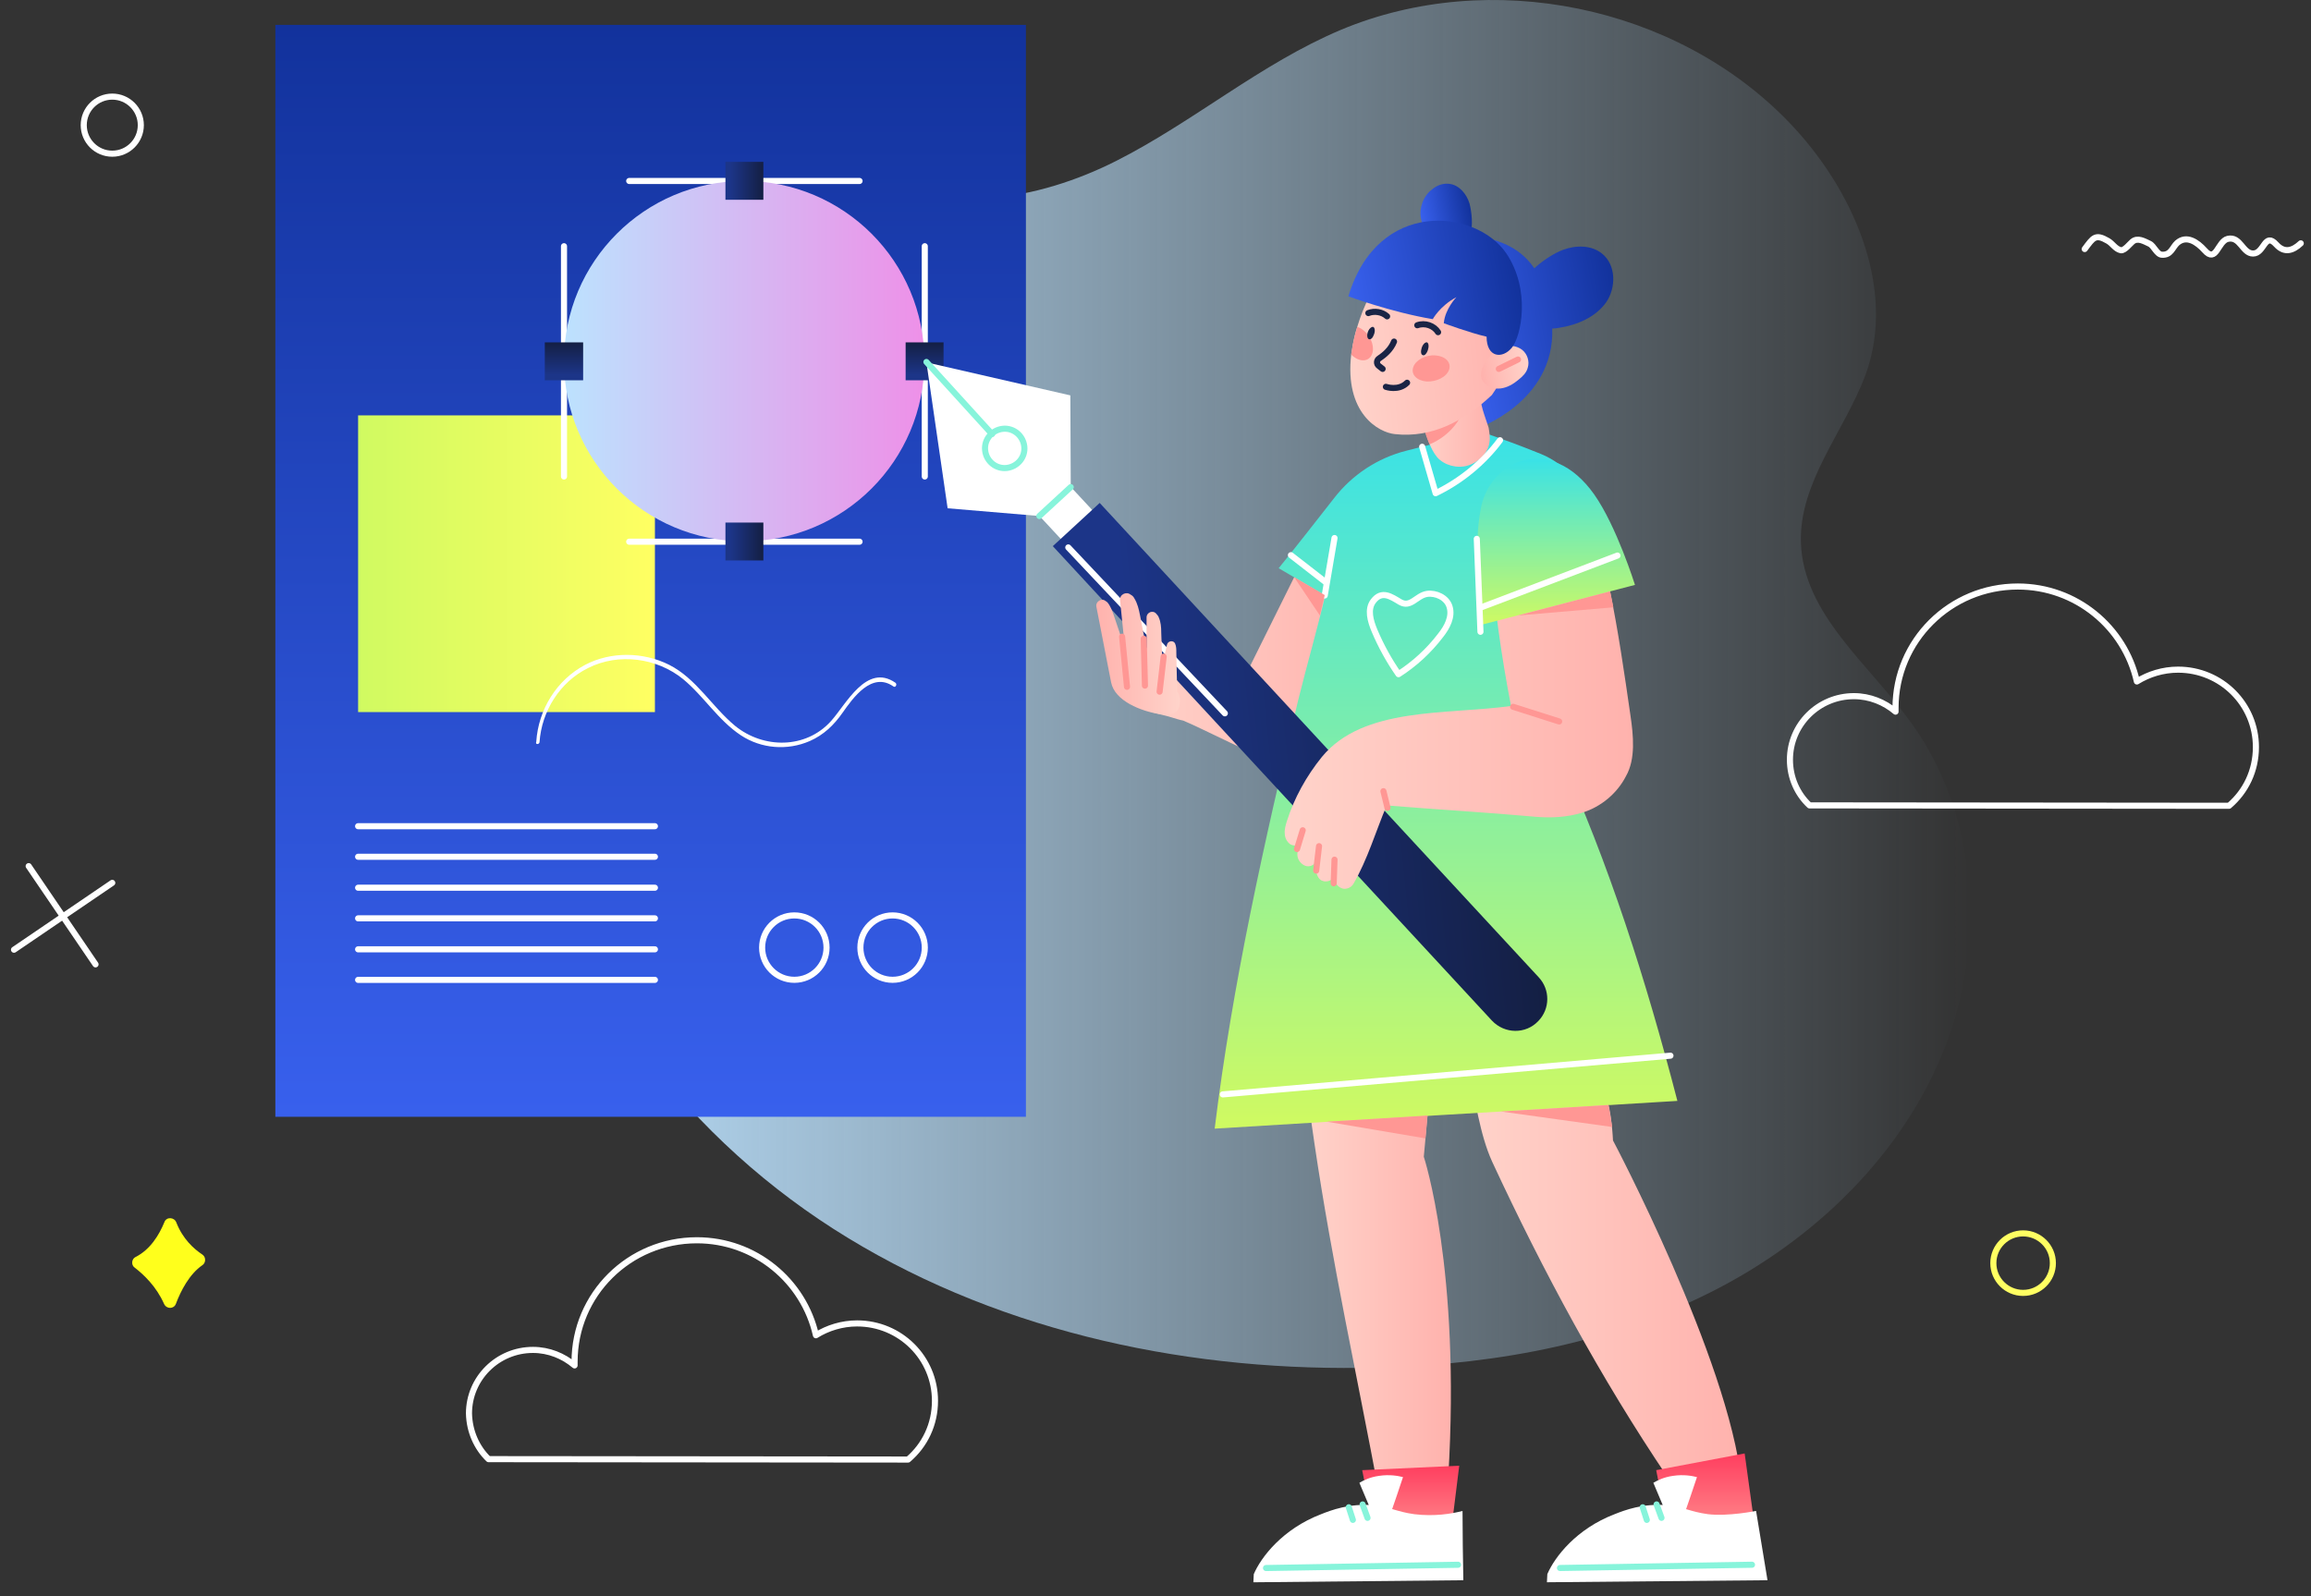 <?xml version="1.0" encoding="UTF-8"?> <svg xmlns="http://www.w3.org/2000/svg" width="165" height="114" viewBox="0 0 165 114" fill="none"><rect x="0" y="0" width="165" height="114" fill="#333333" stroke="none"/> <path d="M61.952 12.082C67.075 15.575 74.148 14.294 79.679 11.5C85.209 8.706 90.012 4.543 95.746 2.127C106.4 -2.326 119.644 0.381 127.678 8.677C132.277 13.421 135.479 20.611 133.179 26.811C131.666 30.828 128.464 34.408 128.58 38.716C128.726 43.868 133.471 47.449 136.469 51.64C141.33 58.364 141.825 67.737 138.623 75.392C135.421 83.048 128.901 89.073 121.391 92.653C113.91 96.263 105.498 97.602 97.173 97.689C84.016 97.864 70.597 94.865 59.507 87.763C48.417 80.661 39.859 69.221 37.618 56.239C36.046 47.07 36.774 37.435 40.791 29.052C44.837 20.698 53.423 15.837 61.952 12.082Z" fill="url(#paint0_linear_168_572)"></path> <path d="M73.248 1.777H19.66V79.758H73.248V1.777Z" fill="url(#paint1_linear_168_572)"></path> <path d="M46.759 29.665H25.568V50.855H46.759V29.665Z" fill="url(#paint2_linear_168_572)"></path> <path d="M38.521 53.01C38.666 50.797 39.976 48.702 41.984 47.712C44.168 46.606 46.904 46.984 48.767 48.498C50.251 49.72 51.27 51.438 52.9 52.515C54.355 53.475 56.218 53.621 57.819 52.922C58.809 52.486 59.537 51.787 60.148 50.914C60.905 49.837 62.244 47.945 63.786 49.022C63.932 49.138 64.078 48.876 63.932 48.76C61.865 47.334 60.41 50.303 59.333 51.496C57.528 53.504 54.501 53.475 52.492 51.845C50.833 50.477 49.727 48.469 47.777 47.479C45.914 46.548 43.614 46.519 41.781 47.479C39.743 48.556 38.433 50.681 38.288 52.98C38.2 53.184 38.492 53.184 38.521 53.01Z" fill="white"></path> <path d="M61.37 12.925H44.924" stroke="white" stroke-width="0.435" stroke-miterlimit="10" stroke-linecap="round" stroke-linejoin="round"></path> <path d="M61.37 38.687H44.924" stroke="white" stroke-width="0.435" stroke-miterlimit="10" stroke-linecap="round" stroke-linejoin="round"></path> <path d="M66.027 34.03V17.584" stroke="white" stroke-width="0.435" stroke-miterlimit="10" stroke-linecap="round" stroke-linejoin="round"></path> <path d="M40.268 34.03V17.584" stroke="white" stroke-width="0.435" stroke-miterlimit="10" stroke-linecap="round" stroke-linejoin="round"></path> <path d="M53.133 38.657C60.239 38.657 65.999 32.897 65.999 25.791C65.999 18.686 60.239 12.925 53.133 12.925C46.028 12.925 40.268 18.686 40.268 25.791C40.268 32.897 46.028 38.657 53.133 38.657Z" fill="url(#paint3_linear_168_572)"></path> <path d="M38.898 24.452V27.159H41.635V24.452H38.898Z" fill="url(#paint4_linear_168_572)"></path> <path d="M64.66 24.452V27.159H67.367V24.452H64.66Z" fill="url(#paint5_linear_168_572)"></path> <path d="M54.502 11.56H51.795V14.267H54.502V11.56Z" fill="url(#paint6_linear_168_572)"></path> <path d="M54.502 37.32H51.795V40.027H54.502V37.32Z" fill="url(#paint7_linear_168_572)"></path> <path d="M115.163 81.446C115.163 81.446 123.43 97.077 124.332 105.809C122.673 105.402 120.781 105.285 119.093 105.547C114.261 98.386 110.186 90.818 106.547 82.988C105.616 80.951 105.383 78.564 104.801 76.381C106.256 75.042 108.265 74.256 110.186 74.663C112.107 75.071 113.824 76.439 114.639 78.273C115.076 79.263 115.163 81.446 115.163 81.446Z" fill="url(#paint8_linear_168_572)"></path> <path d="M102.239 76.062C102.064 78.216 101.656 82.611 101.656 82.611C101.656 82.611 104.305 90.587 103.403 105.49C101.831 105.839 100.055 106.276 98.454 106.625C96.883 98.213 95.107 90.179 93.855 81.709C93.652 80.312 93.448 78.914 93.244 77.488C94.496 76.44 95.835 75.509 97.377 74.956C98.222 74.665 99.124 74.432 99.997 74.519C100.929 74.635 101.715 75.334 102.239 76.062Z" fill="url(#paint9_linear_168_572)"></path> <path d="M97.873 41.859C97.611 40.869 96.97 39.938 96.039 39.501C95.107 39.064 93.419 39.123 92.982 40.054C91.672 42.703 90.363 45.322 89.053 47.971C88.209 47.913 86.491 48.03 85.56 48.437C85.472 48.379 85.356 48.321 85.24 48.292C84.366 47.884 83.435 47.709 82.504 47.709C81.223 47.739 80.437 48.495 80.873 49.776C81.223 50.824 82.736 50.94 83.639 51.231C83.93 51.319 84.192 51.406 84.483 51.464C86.811 52.454 91.789 55.19 92.808 54.783C94.205 54.23 95.165 52.891 95.864 51.552C96.941 49.485 97.64 47.244 97.96 44.915C98.076 43.896 98.135 42.848 97.873 41.859Z" fill="url(#paint10_linear_168_572)"></path> <path d="M119.762 78.624C117.55 70.096 114.901 61.684 111.234 53.679C111.845 53.388 112.485 53.068 113.067 52.806C114.552 47.624 114.668 42.007 113.591 36.709C113.184 34.788 111.874 33.187 110.04 32.43C108.614 31.848 107.188 31.324 105.732 30.829C104.481 31.149 102.239 31.732 100.376 32.197C98.339 32.721 96.534 33.915 95.253 35.574C94.002 37.175 92.43 39.183 91.295 40.58C92.43 41.25 93.478 41.861 94.613 42.531C94.031 45.005 93.303 47.508 92.692 49.982C90.276 60.054 87.976 70.358 86.725 80.604C97.582 79.934 108.905 79.294 119.762 78.624Z" fill="url(#paint11_linear_168_572)"></path> <path d="M114.378 18.108C113.621 17.497 112.515 17.497 111.584 17.846C110.972 18.079 110.187 18.574 109.546 19.156C109.08 18.516 107.829 16.769 104.016 16.828L106.839 21.98C106.839 21.98 104.249 27.365 105.413 30.625C105.413 30.625 111.002 28.733 110.827 23.464C111.002 23.464 111.176 23.435 111.351 23.406C112.632 23.202 113.912 22.649 114.669 21.601C115.397 20.553 115.397 18.923 114.378 18.108Z" fill="url(#paint12_linear_168_572)"></path> <path d="M101.48 29.608C101.51 28.822 102.121 28.065 102.965 27.832C103.372 27.716 103.78 27.716 104.188 27.745C104.479 27.745 104.799 27.774 105.061 27.92C105.439 28.095 105.614 28.473 105.759 28.851C105.905 29.492 106.021 29.724 106.283 30.54C106.342 30.889 106.4 31.238 106.341 31.616C106.225 32.373 105.585 33.014 104.799 33.247C104.013 33.48 103.111 33.218 102.616 32.664C102.354 32.344 102.179 31.995 102.034 31.616C101.83 31.064 101.655 30.51 101.51 29.957" fill="url(#paint13_linear_168_572)"></path> <path d="M102.064 31.732C101.889 31.353 101.715 30.771 101.715 30.771C101.715 30.771 102.501 29.723 104.364 29.607C103.578 31.208 102.064 31.732 102.064 31.732Z" fill="#FF9794"></path> <path d="M107.973 24.192C108.09 25.53 107.274 27.131 106.518 28.208C104.509 30.1 102.21 31.294 99.59 31.003C98.426 30.886 95.981 29.518 96.475 25.298C96.534 24.861 96.621 24.395 96.737 23.93C96.766 23.813 96.825 23.58 96.912 23.318C97.29 22.096 98.047 20 99.736 18.923C99.736 18.894 107.333 16.652 107.973 24.192Z" fill="url(#paint14_linear_168_572)"></path> <path d="M103.461 26.402C103.636 25.878 103.199 25.441 102.501 25.383C101.802 25.325 101.074 25.703 100.9 26.227C100.725 26.751 101.162 27.188 101.86 27.246C102.559 27.275 103.287 26.926 103.461 26.402Z" fill="#FF9794"></path> <path d="M97.377 25.732C97.086 25.761 96.737 25.586 96.475 25.324C96.533 24.887 96.62 24.422 96.737 23.956C96.766 23.84 96.824 23.607 96.911 23.345C97.348 23.49 97.784 23.927 97.959 24.48C98.163 25.12 97.901 25.703 97.377 25.732Z" fill="#FF9794"></path> <path d="M101.946 25.004C102.034 24.742 102.005 24.509 101.888 24.451C101.772 24.422 101.597 24.567 101.51 24.829C101.422 25.091 101.452 25.324 101.568 25.353C101.684 25.441 101.859 25.266 101.946 25.004Z" fill="#1A2445"></path> <path d="M98.105 23.87C98.192 23.637 98.163 23.404 98.046 23.346C97.93 23.317 97.755 23.462 97.668 23.695C97.581 23.928 97.61 24.161 97.726 24.219C97.872 24.277 98.017 24.132 98.105 23.87Z" fill="#1A2445"></path> <path d="M102.676 23.724C102.385 23.259 101.744 23.026 101.191 23.229" stroke="#1A2445" stroke-width="0.435" stroke-miterlimit="10" stroke-linecap="round" stroke-linejoin="round"></path> <path d="M99.036 22.592C98.687 22.272 98.134 22.184 97.697 22.359" stroke="#1A2445" stroke-width="0.435" stroke-miterlimit="10" stroke-linecap="round" stroke-linejoin="round"></path> <path d="M98.716 26.345L98.454 26.141C98.25 25.995 98.279 25.704 98.483 25.588C98.832 25.355 99.298 24.977 99.531 24.395" stroke="#1A2445" stroke-width="0.435" stroke-miterlimit="10" stroke-linecap="round" stroke-linejoin="round"></path> <path d="M107.302 24.774C107.739 24.628 108.292 24.687 108.67 24.978C109.049 25.269 109.223 25.822 109.078 26.259C108.991 26.608 108.729 26.87 108.438 27.103C108.059 27.423 107.623 27.685 107.128 27.743C106.633 27.801 106.109 27.597 105.847 27.19C105.381 26.346 106.546 25.036 107.302 24.774Z" fill="url(#paint15_linear_168_572)"></path> <path d="M107.012 26.346L108.38 25.676" stroke="#FF9794" stroke-width="0.435" stroke-miterlimit="10" stroke-linecap="round" stroke-linejoin="round"></path> <path d="M104.917 14.528C104.713 13.858 104.189 13.218 103.49 13.131C103.054 13.073 102.617 13.218 102.268 13.509C101.627 13.975 101.307 14.848 101.453 15.605C101.598 16.362 102.209 17.06 102.966 17.264C103.519 17.41 104.625 17.352 104.946 16.74C105.208 16.216 105.062 15.052 104.917 14.528Z" fill="url(#paint16_linear_168_572)"></path> <path d="M96.272 21.163C96.272 21.163 99.328 22.299 102.297 22.793C102.297 22.793 102.792 21.862 103.985 21.221C103.985 21.221 103.17 22.066 103.083 23.084C103.083 23.084 104.975 23.783 106.139 24.045C106.139 25.559 107.274 25.646 107.944 24.831C108.613 24.016 109.312 20.698 107.536 18.078C105.382 14.934 98.367 14.148 96.272 21.163Z" fill="url(#paint17_linear_168_572)"></path> <path d="M98.949 27.626C98.949 27.626 99.852 27.946 100.463 27.335" stroke="#1A2445" stroke-width="0.435" stroke-miterlimit="10" stroke-linecap="round" stroke-linejoin="round"></path> <path d="M103.72 108.431L104.186 104.676L97.258 104.996L98.306 110.236L103.72 108.431Z" fill="url(#paint18_linear_168_572)"></path> <path d="M104.479 112.856L89.488 113.002L89.517 112.42C90.041 111.197 91.584 109.189 94.32 108.141C95.048 107.85 96.358 107.355 98.046 107.5C99.24 107.617 99.705 107.966 100.986 108.141C102.412 108.315 103.635 108.112 104.421 107.908C104.421 109.567 104.45 111.197 104.479 112.856Z" fill="white"></path> <path d="M97.843 107.761L97.057 105.898C97.348 105.724 97.813 105.491 98.454 105.403C99.211 105.287 99.822 105.403 100.171 105.491C99.88 106.393 99.56 107.295 99.24 108.227L97.843 107.761Z" fill="white"></path> <path d="M104.101 111.751L90.391 111.984" stroke="#87F4DB" stroke-width="0.435" stroke-miterlimit="10" stroke-linecap="round" stroke-linejoin="round"></path> <path d="M96.301 107.644L96.592 108.546" stroke="#87F4DB" stroke-width="0.435" stroke-miterlimit="10" stroke-linecap="round" stroke-linejoin="round"></path> <path d="M97.289 107.442L97.638 108.402" stroke="#87F4DB" stroke-width="0.435" stroke-miterlimit="10" stroke-linecap="round" stroke-linejoin="round"></path> <path d="M125.234 108.662L124.564 103.801L118.248 104.995L119.296 110.234L125.234 108.662Z" fill="url(#paint19_linear_168_572)"></path> <path d="M126.195 112.855L110.447 113L110.476 112.418C111 111.196 112.543 109.187 115.279 108.139C116.007 107.848 117.317 107.353 119.005 107.499C120.198 107.615 120.664 107.965 121.945 108.139C123.371 108.314 125.38 107.906 125.38 107.906L126.195 112.855Z" fill="white"></path> <path d="M118.831 107.761L118.045 105.898C118.336 105.724 118.802 105.491 119.442 105.403C120.199 105.287 120.81 105.403 121.159 105.491C120.868 106.393 120.548 107.295 120.228 108.227L118.831 107.761Z" fill="white"></path> <path d="M125.089 111.749L111.379 111.982" stroke="#87F4DB" stroke-width="0.435" stroke-miterlimit="10" stroke-linecap="round" stroke-linejoin="round"></path> <path d="M117.287 107.645L117.578 108.547" stroke="#87F4DB" stroke-width="0.435" stroke-miterlimit="10" stroke-linecap="round" stroke-linejoin="round"></path> <path d="M118.277 107.44L118.627 108.401" stroke="#87F4DB" stroke-width="0.435" stroke-miterlimit="10" stroke-linecap="round" stroke-linejoin="round"></path> <path d="M75.517 33.769L73.275 35.836L76.303 39.096L78.544 37.029L75.517 33.769Z" fill="white"></path> <path d="M78.515 35.919L75.168 39.004L106.517 72.886C107.42 73.847 108.933 73.876 109.836 72.915C110.68 72.042 110.68 70.674 109.865 69.801L78.515 35.919Z" fill="url(#paint20_linear_168_572)"></path> <path d="M76.449 34.786L74.207 36.853L67.658 36.3L66.144 25.879L76.42 28.237L76.449 34.786Z" fill="white"></path> <path d="M71.879 33.42C72.636 33.332 73.219 32.663 73.131 31.877C73.044 31.12 72.374 30.538 71.588 30.625C70.832 30.713 70.249 31.382 70.337 32.168C70.424 32.954 71.123 33.507 71.879 33.42Z" stroke="#87F4DB" stroke-width="0.435" stroke-miterlimit="10" stroke-linecap="round" stroke-linejoin="round"></path> <path d="M70.831 31.003L66.144 25.851" stroke="#87F4DB" stroke-width="0.435" stroke-miterlimit="10" stroke-linecap="round" stroke-linejoin="round"></path> <path d="M74.207 36.853L76.448 34.787" stroke="#87F4DB" stroke-width="0.435" stroke-miterlimit="10" stroke-linecap="round" stroke-linejoin="round"></path> <path d="M76.273 39.096L87.451 50.943" stroke="white" stroke-width="0.435" stroke-linecap="round" stroke-linejoin="round"></path> <path d="M84.046 49.398C84.016 48.467 84.016 47.535 83.987 46.604C83.987 46.371 83.987 46.167 83.9 45.963C83.784 45.701 83.376 45.76 83.318 46.051C83.201 46.575 83.056 47.099 82.998 47.623C82.969 46.807 82.939 45.992 82.91 45.177C82.91 44.799 82.881 44.421 82.736 44.1C82.707 44.013 82.648 43.926 82.561 43.839C82.328 43.547 81.862 43.722 81.862 44.1C81.862 44.857 81.862 45.614 81.862 46.371C81.717 45.556 81.542 44.77 81.397 43.955C81.309 43.518 81.222 43.111 80.989 42.732C80.931 42.616 80.844 42.529 80.727 42.47C80.407 42.208 79.912 42.47 79.971 42.878C80.087 44.013 80.203 45.148 80.32 46.313C80.058 45.498 79.767 44.712 79.505 43.897C79.388 43.577 79.272 43.256 79.068 43.023C79.039 42.994 79.01 42.965 78.952 42.936C78.661 42.674 78.195 42.965 78.282 43.344L79.33 48.729C79.592 50.068 81.484 50.795 82.794 50.999C83.201 51.057 83.638 51.057 83.987 50.824C84.308 50.562 84.337 49.689 84.046 49.398Z" fill="url(#paint21_linear_168_572)"></path> <path d="M116.414 51.117C115.977 48.09 115.541 45.063 114.929 42.094C114.638 40.697 114.289 39.27 113.59 38.019C112.892 36.767 111.728 35.719 110.33 35.399C108.933 35.079 107.303 35.719 106.692 37C106.343 37.757 106.372 38.659 106.43 39.503C106.663 43.142 107.187 46.838 107.885 50.419C103.257 51.059 97.348 50.448 94.379 54.057C93.273 55.425 92.4 56.997 91.876 58.656C91.788 58.947 91.701 59.239 91.73 59.529C91.73 59.821 91.876 60.112 92.109 60.286C92.342 60.432 92.72 60.432 92.895 60.17C92.749 60.461 92.604 60.781 92.633 61.101C92.662 61.422 92.895 61.713 93.186 61.829C93.477 61.946 93.855 61.8 93.972 61.48C93.942 61.713 93.942 61.975 93.972 62.208C94.001 62.44 94.088 62.673 94.263 62.819C94.583 63.081 95.165 62.935 95.281 62.528C95.136 62.848 95.427 63.255 95.718 63.401C96.009 63.576 96.446 63.43 96.621 63.139C97.639 61.392 98.221 59.384 99.007 57.521C102.559 57.812 106.139 58.016 109.69 58.336C110.796 58.423 111.873 58.365 112.95 58.045C114.289 57.638 115.453 56.677 116.094 55.425C116.792 54.203 116.618 52.514 116.414 51.117Z" fill="url(#paint22_linear_168_572)"></path> <path d="M116.733 41.772C116.733 41.772 115.423 37.581 113.822 35.31C110.708 30.915 106.371 32.865 105.73 36.3C105.177 39.211 105.73 41.714 105.497 44.683C105.439 44.712 112.832 42.791 116.733 41.772Z" fill="url(#paint23_linear_168_572)"></path> <path d="M25.568 59.005H46.759" stroke="white" stroke-width="0.435" stroke-miterlimit="10" stroke-linecap="round" stroke-linejoin="round"></path> <path d="M25.568 61.187H46.759" stroke="white" stroke-width="0.435" stroke-miterlimit="10" stroke-linecap="round" stroke-linejoin="round"></path> <path d="M25.568 63.399H46.759" stroke="white" stroke-width="0.435" stroke-miterlimit="10" stroke-linecap="round" stroke-linejoin="round"></path> <path d="M25.568 65.586H46.759" stroke="white" stroke-width="0.435" stroke-miterlimit="10" stroke-linecap="round" stroke-linejoin="round"></path> <path d="M25.568 67.798H46.759" stroke="white" stroke-width="0.435" stroke-miterlimit="10" stroke-linecap="round" stroke-linejoin="round"></path> <path d="M25.568 69.98H46.759" stroke="white" stroke-width="0.435" stroke-miterlimit="10" stroke-linecap="round" stroke-linejoin="round"></path> <path d="M63.729 69.975C64.999 69.975 66.029 68.945 66.029 67.675C66.029 66.406 64.999 65.376 63.729 65.376C62.459 65.376 61.43 66.406 61.43 67.675C61.43 68.945 62.459 69.975 63.729 69.975Z" stroke="white" stroke-width="0.435" stroke-miterlimit="10" stroke-linecap="round" stroke-linejoin="round"></path> <path d="M56.714 69.975C57.984 69.975 59.013 68.945 59.013 67.675C59.013 66.406 57.984 65.376 56.714 65.376C55.444 65.376 54.414 66.406 54.414 67.675C54.414 68.945 55.444 69.975 56.714 69.975Z" stroke="white" stroke-width="0.435" stroke-miterlimit="10" stroke-linecap="round" stroke-linejoin="round"></path> <path d="M148.842 17.786C149.453 16.971 149.599 16.68 150.501 17.204C150.85 17.407 151.025 17.786 151.432 17.873C151.694 17.902 152.073 17.407 152.247 17.262C152.626 16.942 153.092 17.233 153.47 17.407C153.79 17.553 153.994 18.193 154.372 18.193C155.013 18.222 155.1 17.669 155.449 17.349C156.119 16.767 156.876 17.291 157.4 17.873C158.244 18.834 158.331 17.233 159.059 17.058C159.961 16.854 160.107 18.106 160.863 18.106C161.678 18.106 161.678 16.534 162.523 17.466C163.105 18.106 163.716 17.902 164.269 17.378" stroke="white" stroke-width="0.435" stroke-linecap="round" stroke-linejoin="round"></path> <path d="M12.557 93.12C12.906 92.189 13.518 90.996 14.449 90.355C14.711 90.18 14.711 89.773 14.449 89.598C13.838 89.191 13.052 88.492 12.586 87.299C12.441 86.92 11.887 86.891 11.742 87.27C11.364 88.201 10.723 89.249 9.675 89.773C9.384 89.918 9.355 90.355 9.617 90.53C10.258 91.025 11.16 91.869 11.713 93.12C11.887 93.499 12.411 93.499 12.557 93.12Z" fill="#FFFF1C"></path> <path d="M8.016 10.976C9.141 10.976 10.054 10.063 10.054 8.938C10.054 7.813 9.141 6.9 8.016 6.9C6.891 6.9 5.979 7.813 5.979 8.938C5.979 10.063 6.891 10.976 8.016 10.976Z" stroke="white" stroke-width="0.435"></path> <path d="M144.445 92.335C145.619 92.335 146.57 91.383 146.57 90.21C146.57 89.036 145.619 88.085 144.445 88.085C143.272 88.085 142.32 89.036 142.32 90.21C142.32 91.383 143.272 92.335 144.445 92.335Z" stroke="#FFFF62" stroke-width="0.435"></path> <path d="M8.015 63.052L1 67.826" stroke="white" stroke-width="0.435" stroke-miterlimit="10" stroke-linecap="round" stroke-linejoin="round"></path> <path d="M6.821 68.872L2.047 61.857" stroke="white" stroke-width="0.435" stroke-miterlimit="10" stroke-linecap="round" stroke-linejoin="round"></path> <path d="M129.194 57.518L159.146 57.547C160.34 56.528 161.067 55.044 161.067 53.355C161.067 50.299 158.593 47.825 155.508 47.825C154.431 47.825 153.412 48.145 152.568 48.669C151.695 44.797 148.231 41.887 144.068 41.887C139.236 41.887 135.336 45.758 135.336 50.561C135.336 50.648 135.336 50.736 135.336 50.823C134.55 50.153 133.502 49.717 132.367 49.717C129.834 49.717 127.797 51.754 127.797 54.258C127.797 55.538 128.321 56.703 129.194 57.518Z" stroke="white" stroke-width="0.435" stroke-miterlimit="10" stroke-linecap="round" stroke-linejoin="round"></path> <path d="M34.882 104.208L64.834 104.237C66.027 103.218 66.755 101.733 66.755 100.045C66.755 96.989 64.281 94.515 61.195 94.515C60.118 94.515 59.099 94.835 58.255 95.359C57.382 91.487 53.918 88.577 49.756 88.577C44.924 88.577 41.023 92.448 41.023 97.251C41.023 97.338 41.023 97.425 41.023 97.513C40.237 96.843 39.19 96.407 38.054 96.407C35.522 96.407 33.484 98.444 33.484 100.948C33.514 102.228 34.037 103.393 34.882 104.208Z" stroke="white" stroke-width="0.435" stroke-miterlimit="10" stroke-linecap="round" stroke-linejoin="round"></path> <path d="M83.084 46.894C82.997 47.738 82.88 48.582 82.793 49.397" stroke="#FF9794" stroke-width="0.435" stroke-miterlimit="10" stroke-linecap="round" stroke-linejoin="round"></path> <path d="M81.658 45.617C81.687 46.723 81.716 47.829 81.746 48.965" stroke="#FF9794" stroke-width="0.435" stroke-miterlimit="10" stroke-linecap="round" stroke-linejoin="round"></path> <path d="M80.115 45.47C80.232 46.664 80.348 47.857 80.465 49.05" stroke="#FF9794" stroke-width="0.435" stroke-miterlimit="10" stroke-linecap="round" stroke-linejoin="round"></path> <path d="M92.603 60.635C92.749 60.198 92.865 59.733 93.011 59.296" stroke="#FF9794" stroke-width="0.435" stroke-miterlimit="10" stroke-linecap="round" stroke-linejoin="round"></path> <path d="M94.176 60.431C94.118 61.013 94.031 61.595 93.973 62.177" stroke="#FF9794" stroke-width="0.435" stroke-miterlimit="10" stroke-linecap="round" stroke-linejoin="round"></path> <path d="M95.281 61.394C95.252 61.947 95.252 62.529 95.223 63.082" stroke="#FF9794" stroke-width="0.435" stroke-miterlimit="10" stroke-linecap="round" stroke-linejoin="round"></path> <path d="M99.064 57.696C98.977 57.289 98.861 56.91 98.773 56.503" stroke="#FF9794" stroke-width="0.435" stroke-miterlimit="10" stroke-linecap="round" stroke-linejoin="round"></path> <path d="M108.031 50.477C109.137 50.827 110.243 51.176 111.32 51.525" stroke="#FF9794" stroke-width="0.435" stroke-miterlimit="10" stroke-linecap="round" stroke-linejoin="round"></path> <path d="M105.439 38.483C105.527 40.695 105.614 42.907 105.701 45.12" stroke="white" stroke-width="0.435" stroke-miterlimit="10" stroke-linecap="round" stroke-linejoin="round"></path> <path d="M94.582 42.529C94.815 41.16 95.048 39.792 95.281 38.424" stroke="white" stroke-width="0.435" stroke-miterlimit="10" stroke-linecap="round" stroke-linejoin="round"></path> <path d="M101.539 31.906C101.859 33.012 102.179 34.118 102.5 35.224C104.304 34.351 105.905 33.041 107.099 31.44" stroke="white" stroke-width="0.435" stroke-miterlimit="10" stroke-linecap="round" stroke-linejoin="round"></path> <path d="M105.76 43.373C108.991 42.151 112.251 40.899 115.482 39.677" stroke="white" stroke-width="0.435" stroke-miterlimit="10" stroke-linecap="round" stroke-linejoin="round"></path> <path d="M92.168 39.649C92.983 40.29 93.827 40.93 94.642 41.571" stroke="white" stroke-width="0.435" stroke-miterlimit="10" stroke-linecap="round" stroke-linejoin="round"></path> <path d="M98.046 42.938C97.61 43.52 97.843 44.335 98.134 45.033C98.6 46.139 99.182 47.187 99.851 48.148C100.986 47.42 102.005 46.489 102.849 45.383C103.315 44.8 103.722 44.044 103.49 43.316C103.286 42.676 102.529 42.326 101.889 42.414C101.132 42.53 100.724 43.432 99.968 42.996C99.327 42.617 98.658 42.123 98.046 42.938Z" stroke="white" stroke-width="0.435" stroke-miterlimit="10" stroke-linecap="round" stroke-linejoin="round"></path> <path d="M87.307 78.159C97.96 77.227 108.614 76.325 119.267 75.394" stroke="white" stroke-width="0.435" stroke-miterlimit="10" stroke-linecap="round" stroke-linejoin="round"></path> <path d="M108.379 43.956L115.19 43.373L114.957 42.238L108.379 43.956Z" fill="#FF9794"></path> <path d="M92.4 41.218L94.234 43.954L94.584 42.499L92.4 41.218Z" fill="#FF9794"></path> <path d="M94.727 80.107L101.771 81.3L101.916 79.67L94.727 80.107Z" fill="#FF9794"></path> <path d="M107.158 79.38L115.105 80.486L114.843 78.915L107.158 79.38Z" fill="#FF9794"></path> <defs> <linearGradient id="paint0_linear_168_572" x1="36.861" y1="48.852" x2="140.634" y2="48.852" gradientUnits="userSpaceOnUse"> <stop stop-color="#BCE2FE"></stop> <stop offset="1" stop-color="#BCE2FE" stop-opacity="0"></stop> </linearGradient> <linearGradient id="paint1_linear_168_572" x1="46.472" y1="79.761" x2="46.472" y2="1.786" gradientUnits="userSpaceOnUse"> <stop stop-color="#3860ED"></stop> <stop offset="1" stop-color="#12329C"></stop> </linearGradient> <linearGradient id="paint2_linear_168_572" x1="25.56" y1="40.273" x2="46.759" y2="40.273" gradientUnits="userSpaceOnUse"> <stop stop-color="#D0FA61"></stop> <stop offset="1" stop-color="#FFFF62"></stop> </linearGradient> <linearGradient id="paint3_linear_168_572" x1="40.27" y1="25.803" x2="66.019" y2="25.803" gradientUnits="userSpaceOnUse"> <stop stop-color="#BCE2FE"></stop> <stop offset="1" stop-color="#EE90E8"></stop> </linearGradient> <linearGradient id="paint4_linear_168_572" x1="40.269" y1="27.162" x2="40.269" y2="24.443" gradientUnits="userSpaceOnUse"> <stop offset="0.145" stop-color="#1C3588"></stop> <stop offset="1" stop-color="#141F43"></stop> </linearGradient> <linearGradient id="paint5_linear_168_572" x1="66.021" y1="27.162" x2="66.021" y2="24.443" gradientUnits="userSpaceOnUse"> <stop offset="0.145" stop-color="#1C3588"></stop> <stop offset="1" stop-color="#141F43"></stop> </linearGradient> <linearGradient id="paint6_linear_168_572" x1="51.786" y1="12.931" x2="54.505" y2="12.931" gradientUnits="userSpaceOnUse"> <stop offset="0.145" stop-color="#1C3588"></stop> <stop offset="1" stop-color="#141F43"></stop> </linearGradient> <linearGradient id="paint7_linear_168_572" x1="51.786" y1="38.679" x2="54.505" y2="38.679" gradientUnits="userSpaceOnUse"> <stop offset="0.145" stop-color="#1C3588"></stop> <stop offset="1" stop-color="#141F43"></stop> </linearGradient> <linearGradient id="paint8_linear_168_572" x1="104.815" y1="90.201" x2="124.318" y2="90.201" gradientUnits="userSpaceOnUse"> <stop stop-color="#FFD3CA"></stop> <stop offset="1" stop-color="#FFB2AD"></stop> </linearGradient> <linearGradient id="paint9_linear_168_572" x1="93.273" y1="90.596" x2="103.6" y2="90.596" gradientUnits="userSpaceOnUse"> <stop stop-color="#FFD3CA"></stop> <stop offset="1" stop-color="#FFB2AD"></stop> </linearGradient> <linearGradient id="paint10_linear_168_572" x1="80.76" y1="47.03" x2="98.065" y2="47.03" gradientUnits="userSpaceOnUse"> <stop stop-color="#FFD3CA"></stop> <stop offset="1" stop-color="#FFB2AD"></stop> </linearGradient> <linearGradient id="paint11_linear_168_572" x1="103.235" y1="80.607" x2="103.235" y2="30.797" gradientUnits="userSpaceOnUse"> <stop stop-color="#D0FA61"></stop> <stop offset="1" stop-color="#39E2E7"></stop> </linearGradient> <linearGradient id="paint12_linear_168_572" x1="104.099" y1="23.848" x2="115.56" y2="21.713" gradientUnits="userSpaceOnUse"> <stop stop-color="#3860ED"></stop> <stop offset="1" stop-color="#12329C"></stop> </linearGradient> <linearGradient id="paint13_linear_168_572" x1="101.475" y1="30.526" x2="106.348" y2="30.526" gradientUnits="userSpaceOnUse"> <stop stop-color="#FFD3CA"></stop> <stop offset="1" stop-color="#FFB2AD"></stop> </linearGradient> <linearGradient id="paint14_linear_168_572" x1="96.277" y1="25.259" x2="107.987" y2="24.224" gradientUnits="userSpaceOnUse"> <stop stop-color="#FFD3CA"></stop> <stop offset="1" stop-color="#FFB2AD"></stop> </linearGradient> <linearGradient id="paint15_linear_168_572" x1="105.689" y1="26.552" x2="109.124" y2="25.912" gradientUnits="userSpaceOnUse"> <stop stop-color="#FFB2AD"></stop> <stop offset="1" stop-color="#FFD3CA"></stop> </linearGradient> <linearGradient id="paint16_linear_168_572" x1="101.473" y1="15.6" x2="105.009" y2="14.942" gradientUnits="userSpaceOnUse"> <stop stop-color="#3860ED"></stop> <stop offset="1" stop-color="#12329C"></stop> </linearGradient> <linearGradient id="paint17_linear_168_572" x1="96.43" y1="22.068" x2="108.403" y2="19.838" gradientUnits="userSpaceOnUse"> <stop stop-color="#3860ED"></stop> <stop offset="1" stop-color="#12329C"></stop> </linearGradient> <linearGradient id="paint18_linear_168_572" x1="100.723" y1="110.236" x2="100.723" y2="104.679" gradientUnits="userSpaceOnUse"> <stop stop-color="#FF9794"></stop> <stop offset="1" stop-color="#FF3E5F"></stop> </linearGradient> <linearGradient id="paint19_linear_168_572" x1="121.744" y1="110.234" x2="121.744" y2="103.816" gradientUnits="userSpaceOnUse"> <stop stop-color="#FF9794"></stop> <stop offset="1" stop-color="#FF3E5F"></stop> </linearGradient> <linearGradient id="paint20_linear_168_572" x1="76.94" y1="56.433" x2="108.641" y2="53.221" gradientUnits="userSpaceOnUse"> <stop offset="0.145" stop-color="#1C3588"></stop> <stop offset="1" stop-color="#141F43"></stop> </linearGradient> <linearGradient id="paint21_linear_168_572" x1="78.251" y1="46.666" x2="84.233" y2="46.666" gradientUnits="userSpaceOnUse"> <stop stop-color="#FFB2AD"></stop> <stop offset="1" stop-color="#FFD3CA"></stop> </linearGradient> <linearGradient id="paint22_linear_168_572" x1="91.749" y1="49.405" x2="116.599" y2="49.405" gradientUnits="userSpaceOnUse"> <stop stop-color="#FFD3CA"></stop> <stop offset="1" stop-color="#FFB2AD"></stop> </linearGradient> <linearGradient id="paint23_linear_168_572" x1="111.078" y1="44.7" x2="111.078" y2="32.779" gradientUnits="userSpaceOnUse"> <stop stop-color="#D0FA61"></stop> <stop offset="1" stop-color="#39E2E7"></stop> </linearGradient> </defs> </svg> 
